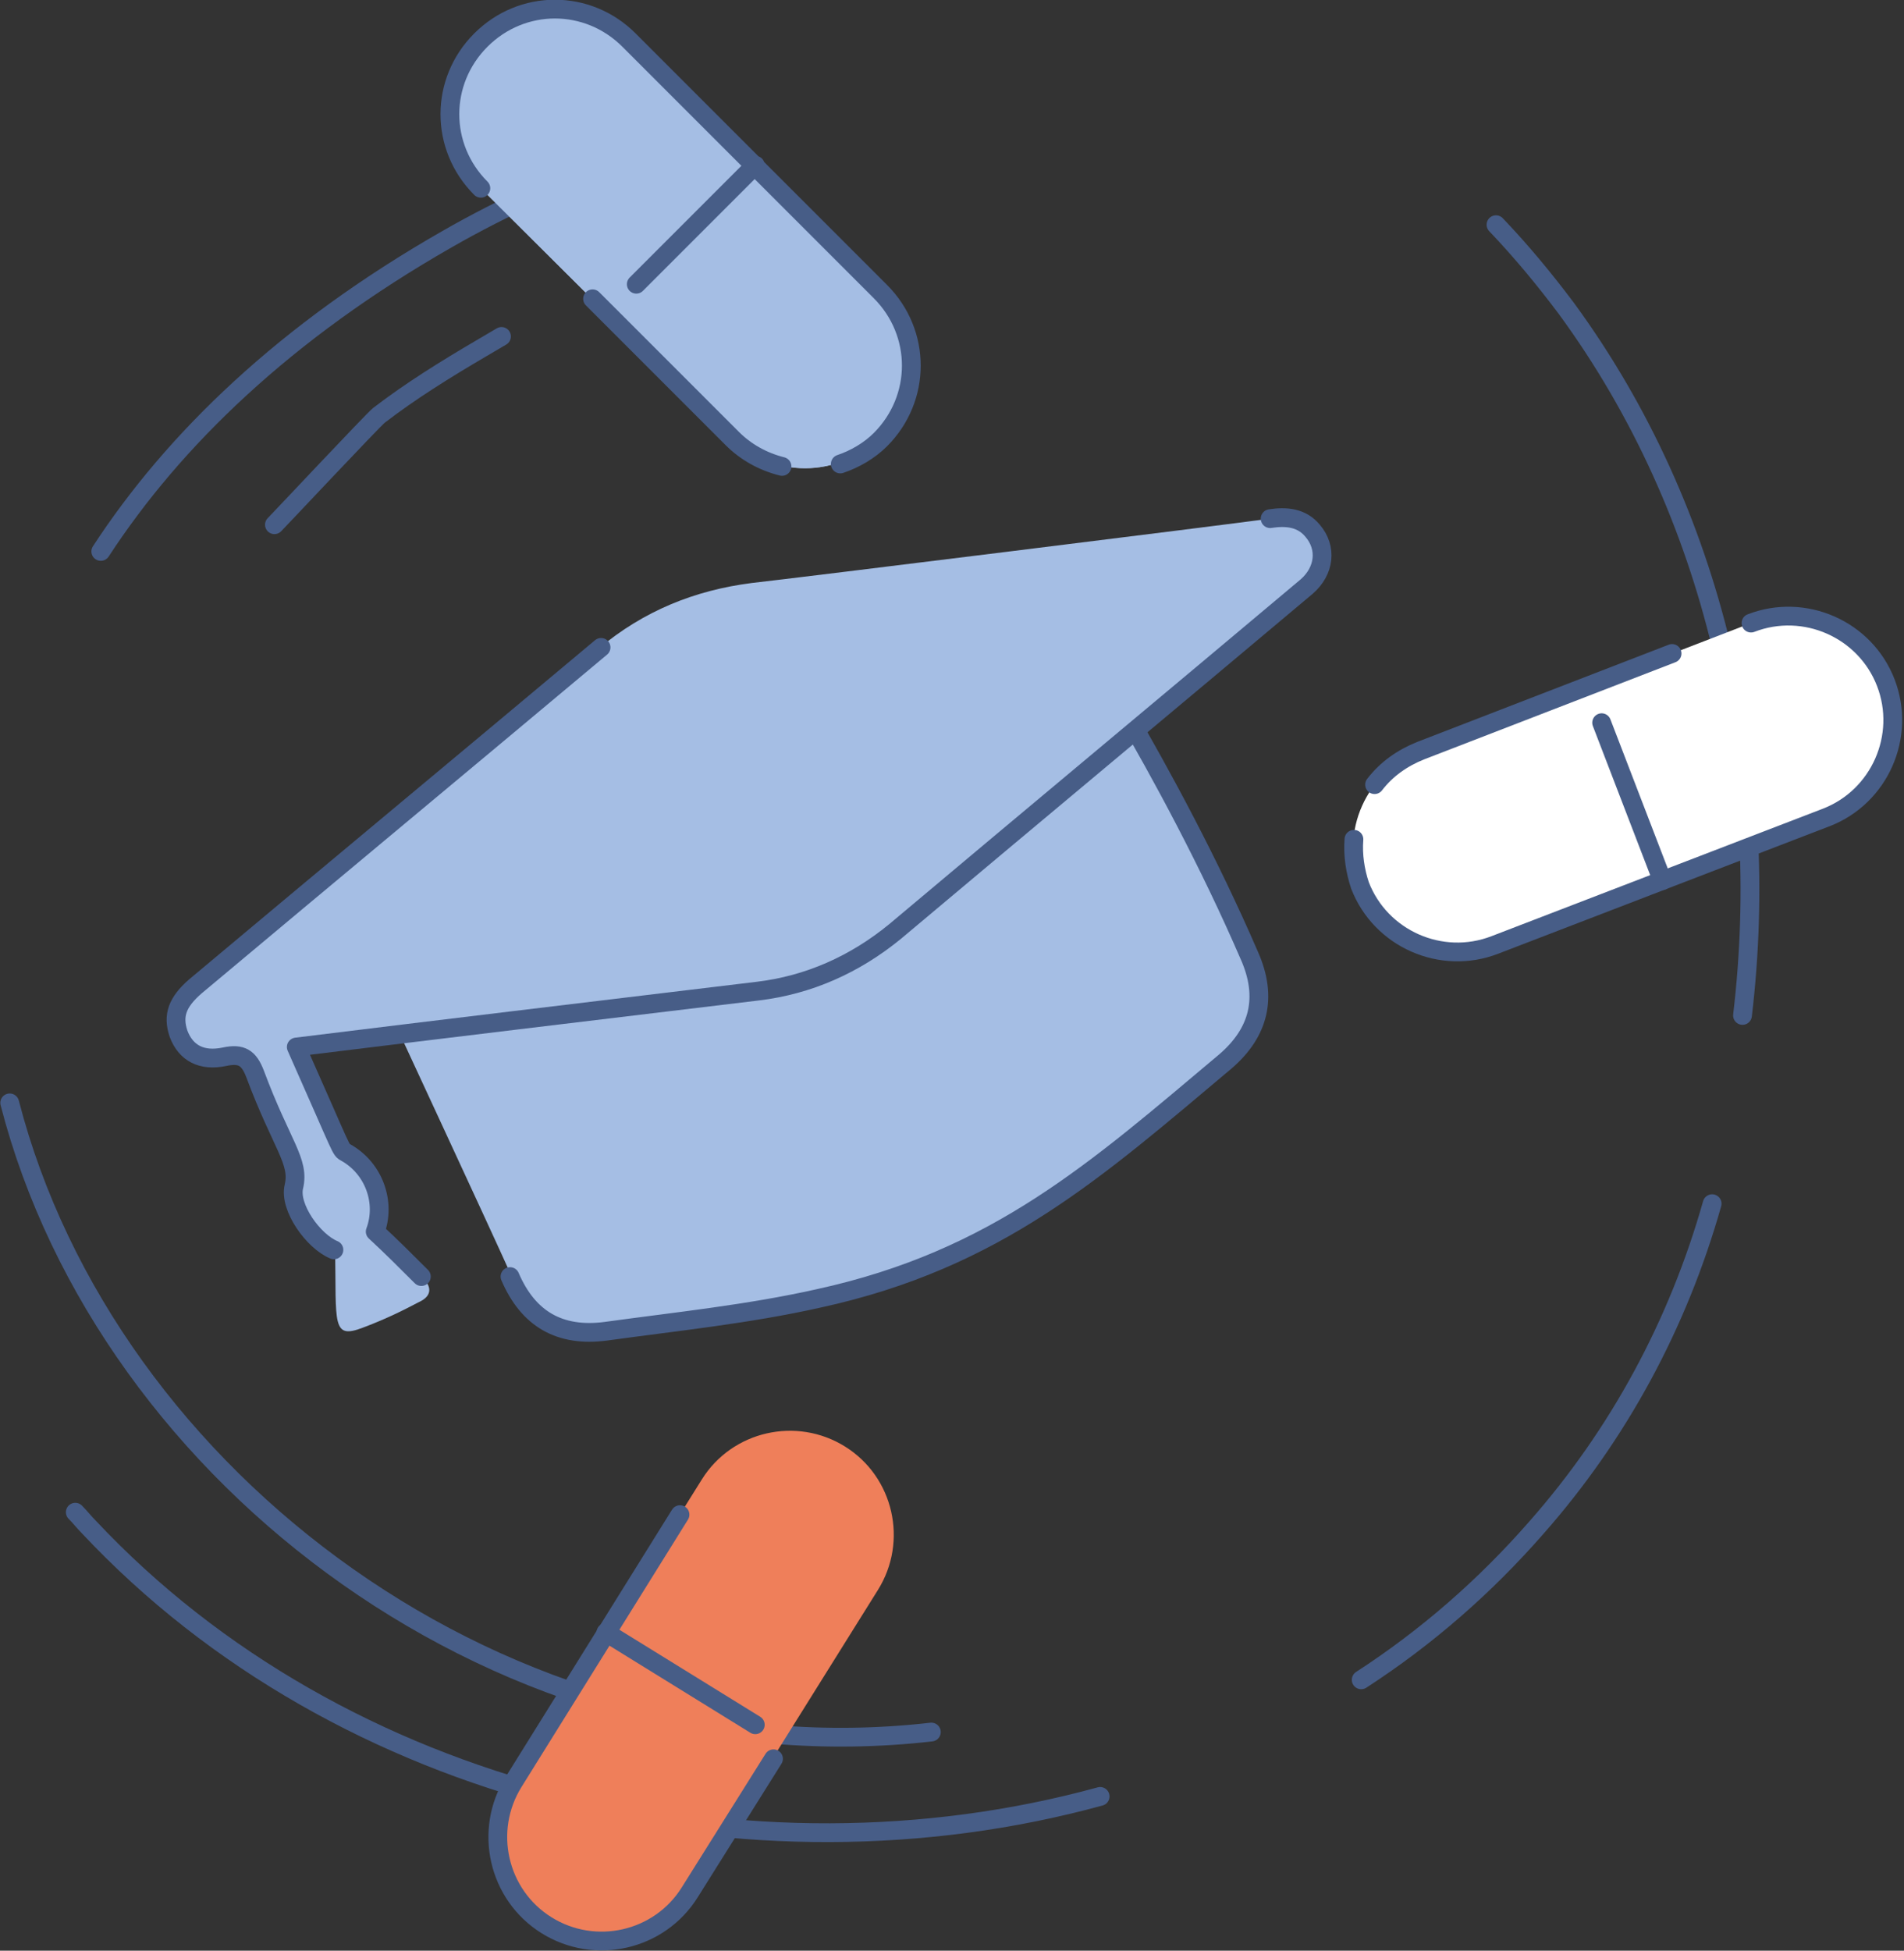 <?xml version="1.0" encoding="UTF-8"?> <svg xmlns="http://www.w3.org/2000/svg" xmlns:xlink="http://www.w3.org/1999/xlink" version="1.1" id="Layer_1" x="0px" y="0px" viewBox="0 0 156.8 160.6" style="enable-background:new 0 0 156.8 160.6;" xml:space="preserve"><rect x="0" y="0" width="156.8" height="160.6" fill="#333333" stroke="none"/> <style type="text/css"> .st0{fill:none;stroke:#475D87;stroke-width:1.546;stroke-linecap:round;stroke-linejoin:round;} .st1{fill:#A5BEE4;} .st2{fill:none;stroke:#475D87;stroke-width:1.546;stroke-linecap:round;stroke-linejoin:round;stroke-miterlimit:10;} .st3{fill:none;stroke:#475D87;stroke-width:1.546;stroke-linecap:round;stroke-miterlimit:10;} .st4{fill:#FFFFFF;} .st5{fill:#EF7F5A;} </style> <g> <g> <path class="st0" d="M51.8,12.9c-5.2,1.8-10.3,4.1-15,6.8C23.5,27.3,14.3,36.2,8.3,45.4 M41.3,27.7l-1.7,1 c-2.9,1.7-5.8,3.5-8.4,5.5c-0.5,0.4-8.2,8.6-8.6,9"></path> <path class="st1" d="M39.5,3.2L39.5,3.2c-3.4,3.4-3.4,8.8,0,12.2L60.2,36c3.4,3.4,8.8,3.4,12.2,0c3.4-3.4,3.4-8.8,0-12.2L51.7,3.2 C48.3-0.2,42.9-0.2,39.5,3.2"></path> <path class="st1" d="M39.5,3.2L39.5,3.2c-3.4,3.4-3.4,8.8,0,12.2L60.2,36c3.4,3.4,8.8,3.4,12.2,0c3.4-3.4,3.4-8.8,0-12.2L51.7,3.2 C48.3-0.2,42.9-0.2,39.5,3.2"></path> <path class="st0" d="M69.2,38.2c1.2-0.4,2.4-1.1,3.3-2c3.4-3.4,3.4-8.8,0-12.2L51.8,3.3c-3.4-3.4-8.8-3.4-12.2,0 c-3.4,3.4-3.4,8.8,0,12.2 M48.8,24.6l11.5,11.5c1.1,1.1,2.5,1.9,4.1,2.3 M52.4,23.4l9.8-9.8"></path> <path class="st1" d="M86.6,48.6c-3.6,2.9-9.8,12.1-17.8,18.5c-4.7,3.8-8.2,2.8-14.2,3.5c-28.2,3.4-20.6,9.2-23.9,9.7 c1,2.2,9.7,20.9,11.4,24.7c1.5,3.5,4.1,5,7.9,4.5c5.8-0.8,11.7-1.4,17.5-2.7c14.7-3.2,22.9-10.6,33.5-19.5c2.8-2.4,3.5-5.3,2-8.7 C96.2,63.2,87.3,50,86.6,48.6"></path> <path class="st2" d="M42,105.1c1.5,3.5,4.1,5,7.9,4.5c5.8-0.8,11.7-1.4,17.5-2.7c14.7-3.2,22.9-10.6,33.5-19.5 c2.8-2.4,3.5-5.3,2-8.7C96.2,63.2,87.3,50,86.6,48.6c-3.6,2.9-9.8,12.1-17.8,18.5c-4.7,3.8-8.2,2.8-14.2,3.5"></path> <path class="st1" d="M27.6,102.9c0.1,6.1-0.3,7.4,2.3,6.4c1.6-0.6,3.1-1.3,4.6-2.1c1.1-0.5,1.1-1.3,0.2-2.1 c-1.3-1.3-2.5-2.5-3.8-3.7c0.9-2.4-0.1-5.2-2.4-6.5c-0.5-0.3-0.1,0.3-4.1-8.7c13-1.6,22.2-2.7,38-4.6c4.2-0.5,8-2.2,11.3-4.9 c11.3-9.5,22.6-18.9,33.9-28.4c1.5-1.3,1.7-3.2,0.5-4.6c-0.9-1.1-2.2-1.2-3.5-1c-3.6,0.5-39.1,4.9-42.7,5.3 c-4.7,0.6-8.9,2.3-12.6,5.4c-11.1,9.3-22.3,18.6-33.4,27.9c-1.5,1.3-1.9,2.4-1.4,3.9c0.6,1.6,1.9,2.3,3.8,1.9 c1.4-0.3,2,0.1,2.5,1.4c2.2,5.9,3.7,7.2,3.2,9.3C23.8,99.3,25.8,102.2,27.6,102.9"></path> <path class="st3" d="M49.5,53.3c-11.1,9.3-22.3,18.6-33.4,27.9c-1.5,1.3-1.9,2.4-1.4,3.9c0.6,1.6,1.9,2.3,3.8,1.9 c1.4-0.3,2,0.1,2.5,1.4c2.2,5.9,3.7,7.2,3.2,9.3c-0.4,1.7,1.6,4.5,3.3,5.2"></path> <path class="st2" d="M34.7,105.1c-1.3-1.3-2.5-2.5-3.8-3.7c0.9-2.4-0.1-5.2-2.4-6.5c-0.5-0.3-0.1,0.3-4.1-8.7 c13-1.6,22.2-2.7,38-4.6c4.2-0.5,8-2.2,11.3-4.9c11.3-9.5,22.6-18.9,33.9-28.4c1.5-1.3,1.7-3.2,0.5-4.6c-0.9-1.1-2.2-1.2-3.5-1"></path> <path class="st0" d="M6.2,124.5c0.4,0.4,0.7,0.8,1.1,1.2c20.8,22.2,54.5,30.1,83.3,22.2 M112.1,138.3c5.4-3.5,10.2-7.7,14.4-12.5 c6.8-7.7,11.7-16.8,14.5-26.7 M143.5,83.6c2.4-20.2-2.2-41.4-14.5-58.2c-1.8-2.4-3.7-4.7-5.8-6.9 M0.8,90.8 c8,31,41,55.8,75.9,51.8"></path> <path class="st4" d="M112,72.9L112,72.9c1.7,4.4,6.7,6.6,11.1,4.9l27.3-10.5c4.4-1.7,6.6-6.7,4.9-11.1c-1.7-4.4-6.7-6.6-11.1-4.9 L117,61.8C112.5,63.5,110.3,68.5,112,72.9"></path> <path class="st4" d="M137.7,53.8L117,61.8c-1.5,0.6-2.8,1.5-3.8,2.8"></path> <path class="st0" d="M137.7,53.8L117,61.8c-1.5,0.6-2.8,1.5-3.8,2.8"></path> <path class="st4" d="M111.5,69.1c-0.1,1.3,0.1,2.6,0.5,3.8c1.7,4.4,6.7,6.6,11.1,4.9l27.3-10.5c4.4-1.7,6.6-6.7,4.9-11.1 c-1.7-4.4-6.7-6.6-11.1-4.9"></path> <path class="st0" d="M111.5,69.1c-0.1,1.3,0.1,2.6,0.5,3.8c1.7,4.4,6.7,6.6,11.1,4.9l27.3-10.5c4.4-1.7,6.6-6.7,4.9-11.1 c-1.7-4.4-6.7-6.6-11.1-4.9"></path> </g> <line class="st0" x1="131.9" y1="59.5" x2="136.9" y2="72.5"></line> <g> <path class="st5" d="M69.6,119.1L69.6,119.1c-4-2.5-9.3-1.3-11.8,2.7l-15.5,24.8c-2.5,4-1.3,9.3,2.7,11.8c4,2.5,9.3,1.3,11.8-2.7 l15.5-24.8C74.8,126.9,73.6,121.6,69.6,119.1"></path> <path class="st5" d="M56,124.7l-13.7,22c-2.5,4-1.3,9.3,2.7,11.8c4,2.5,9.3,1.3,11.8-2.7l6.9-11"></path> <path class="st0" d="M56,124.7l-13.7,22c-2.5,4-1.3,9.3,2.7,11.8c4,2.5,9.3,1.3,11.8-2.7l6.9-11"></path> </g> <line class="st0" x1="62.2" y1="142" x2="49.9" y2="134.4"></line> </g> </svg> 